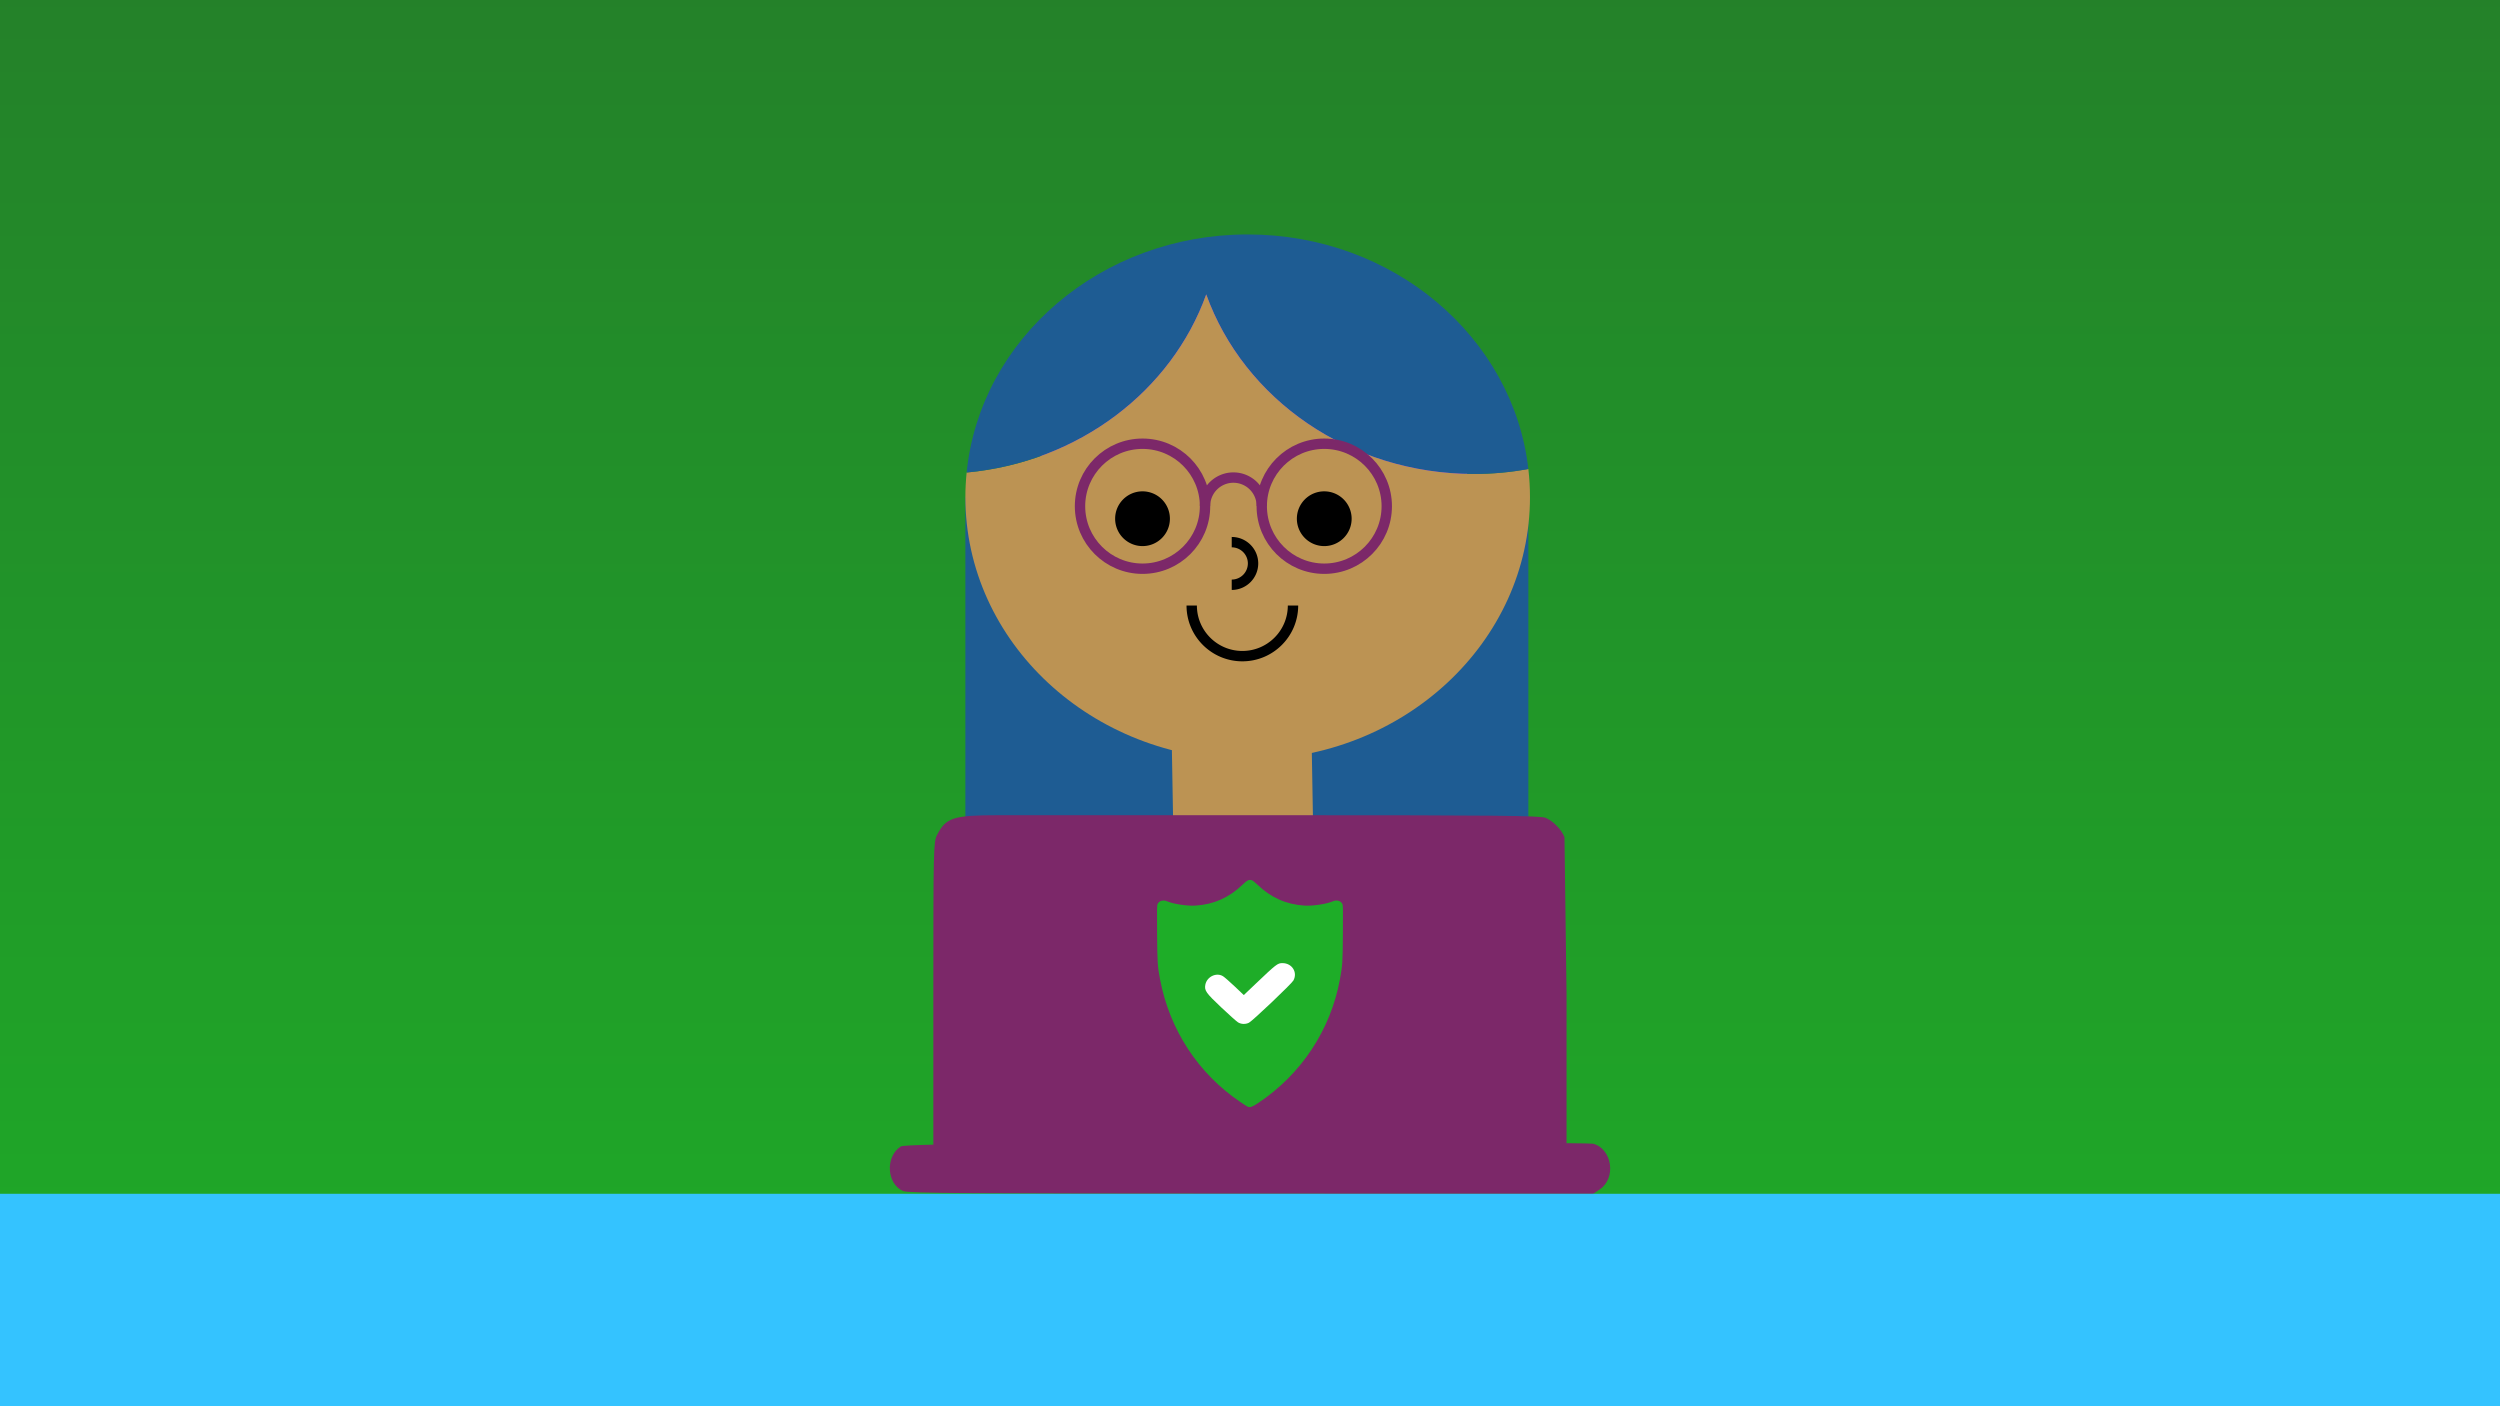 <svg xmlns="http://www.w3.org/2000/svg" width="1280" height="720" xmlns:v="https://vecta.io/nano"><rect width="100%" height="100%" fill="#333333" stroke="none"/><style><![CDATA[.B{clip-path:none}.C{stroke-width:5.312}.D{stroke-miterlimit:10}]]></style><defs><linearGradient id="A" x1="638.349" y1="733.525" x2="638.349" y2="-21.817" gradientUnits="userSpaceOnUse" spreadMethod="pad"><stop offset="0" stop-color="#1ead28"/><stop offset="1" stop-color="#248029"/></linearGradient></defs><path d="M0 0h1280v720H0z" fill="url(#A)"/><path d="M494.272 254.501h288.245V517.36H494.272z" fill="#1e5c93" class="B"/><path d="M750.38 217.005c8.964 59.647-32.143 115.224-91.765 124.187-59.659 8.951-115.252-32.129-124.204-91.738-8.964-59.647 32.125-115.224 91.748-124.191 59.66-8.951 115.251 32.129 124.221 91.742" fill="#f6c" class="B"/><path d="M617.589 150.711c-17.666 49.344-65.225 85.91-122.667 91.226-.415 4.147-.65 8.349-.65 12.564 0 74.276 64.711 134.49 144.538 134.49 79.81 0 144.539-60.214 144.539-134.49 0-4.851-.298-9.633-.832-14.364-9.001 1.634-18.32 2.534-27.822 2.534-63.844 0-117.966-38.533-137.106-91.96" fill="#bc9353" class="B"/><path d="M638.81 120.032c-75.276 0-137.087 53.525-143.888 121.905 57.442-5.316 105.001-41.882 122.667-91.226 19.14 53.427 73.262 91.96 137.106 91.96 9.502 0 18.821-.866 27.822-2.534-7.72-67.51-69.11-120.104-143.707-120.104" fill="#1e5c93" class="B"/><path d="M642.061 465.4l-14.666-1.02c-15.739-1.131-27.658-14.778-26.524-30.563l-1.963-113.803 71.707 5.047 1.964 113.808c-1.113 15.747-14.782 27.645-30.555 26.532" fill="#bc9353" class="B"/><path d="M598.99 265.585c0 7.73-6.271 14.015-14.02 14.015a14.03 14.03 0 0 1-14.017-14.015c0-7.752 6.281-14.015 14.017-14.015a14.01 14.01 0 0 1 14.02 14.015m93.049 0c0 7.73-6.288 14.015-14.021 14.015a14.02 14.02 0 0 1-14.021-14.015c0-7.752 6.268-14.015 14.021-14.015a14.02 14.02 0 0 1 14.021 14.015" class="B"/><g fill="none" class="C D"><path d="M710.023 259.185c0 17.663-14.339 31.997-32.005 31.997s-32.002-14.335-32.002-31.997 14.332-31.997 32.002-31.997 32.005 14.331 32.005 31.997m-93.048 0c0 17.663-14.335 31.997-32.005 31.997-17.653 0-32.004-14.335-32.004-31.997s14.351-31.997 32.004-31.997c17.67 0 32.005 14.331 32.005 31.997" class="B" stroke="#7c2869"/><path d="M610.155 310.031c0 14.296 11.621 25.913 25.937 25.913 14.305 0 25.924-11.617 25.924-25.913m-31.373-10.632a10.94 10.94 0 0 0 10.92-10.917c0-6.015-4.903-10.9-10.92-10.9" class="B" stroke="#000"/><path d="M646.045 259.053a14.53 14.53 0 1 0-29.07 0" stroke="#7c2869" class="B"/></g><path d="M511.207 417.383c-23.131 0-26.897 1.216-31.458 10.154-1.801 3.528-1.883 7.116-1.883 81.798v76.725c-10.013.234-16.003.512-16.645.92-8.049 5.12-7.321 19.156 1.183 22.861 2.48 1.08 34.857 1.329 178.163 1.36l175.132.039 3.379-2.274c8.56-5.76 6.385-20.742-3.395-23.387-.397-.108-5.89-.194-13.613-.271V508.78l-1.057-80.143c-1.439-3.81-5.731-8.228-9.602-9.884-2.662-1.139-24.817-1.369-131.819-1.369z" fill="#7c2869"/><path d="M638.824 566.631c-.31-.131-2.021-1.226-3.806-2.433-21.514-14.556-36.13-36.862-41.043-62.633-1.32-6.93-1.418-8.457-1.538-23.727-.09-12.857-.07-14.352.29-15.049.818-1.584 2.83-2.157 4.741-1.35 3.447 1.454 10.386 2.498 14.732 2.217 9.316-.602 17.095-4.077 24-10.718 2.328-2.241 3.106-2.632 4.588-2.306.527.115 1.535.887 3.009 2.306 6.902 6.642 14.682 10.116 23.998 10.718 4.347.281 11.286-.763 14.731-2.217 1.913-.807 3.925-.234 4.743 1.35.361.697.39 2.192.29 15.049-.117 15.219-.191 16.342-1.524 23.605-4.746 25.856-19.826 48.65-41.898 63.326-2.948 1.961-4.117 2.37-5.313 1.863z" fill="#1ead28"/><path d="M633.873 523.446c-.746-.457-4.654-3.945-8.686-7.751-7.716-7.285-8.613-8.564-8.06-11.5.774-4.128 5.664-6.482 9.067-4.365.746.464 3.442 2.822 5.994 5.241l4.639 4.399 6.1-5.808c10.524-10.017 11.215-10.551 13.668-10.549 4.934 0 7.919 4.729 5.624 8.904-.931 1.695-20.86 20.636-22.728 21.601-1.738.899-3.983.831-5.618-.172z" fill="#fff"/><path d="M0 611.222V720h1280V611.222z" fill="#34c3ff" class="B"/></svg>